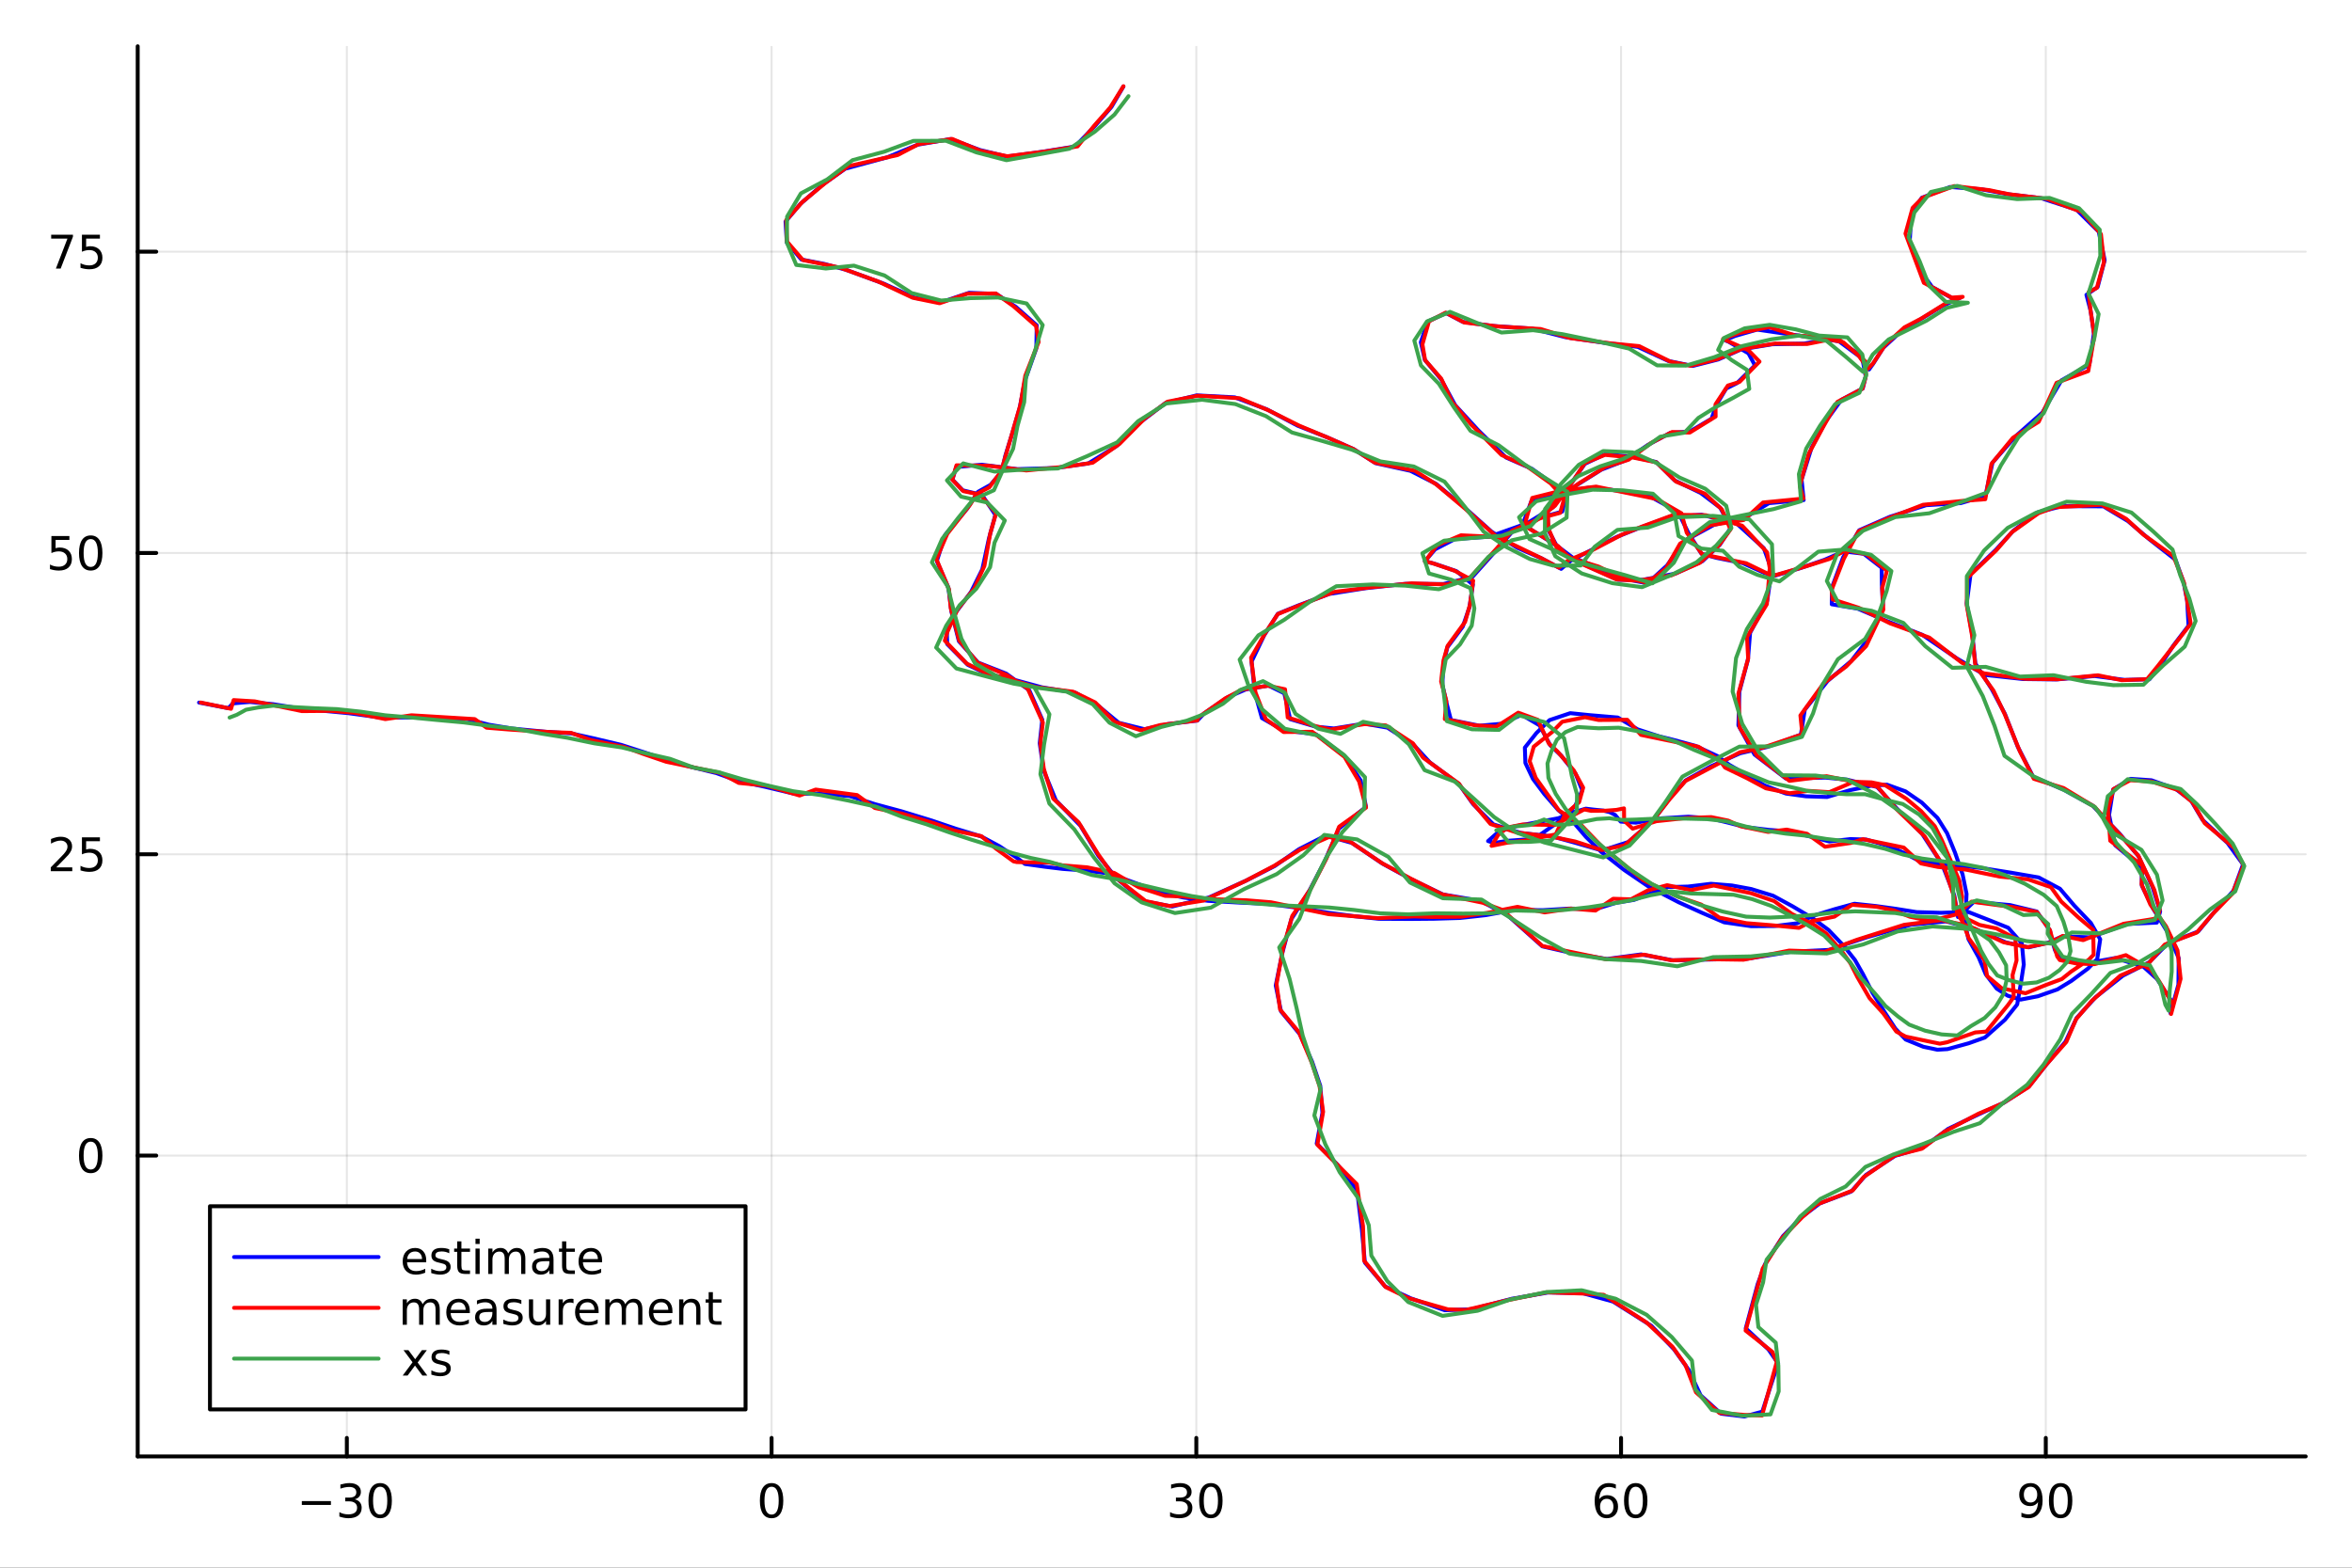 <?xml version="1.0" encoding="utf-8"?>
<svg xmlns="http://www.w3.org/2000/svg" xmlns:xlink="http://www.w3.org/1999/xlink" width="600" height="400" viewBox="0 0 2400 1600">
<rect x="0" y="0" width="2400" height="1600" fill="#333333" stroke="none"/>
<defs>
  <clipPath id="clip720">
    <rect x="0" y="0" width="2400" height="1600"/>
  </clipPath>
</defs>
<path clip-path="url(#clip720)" d="M0 1600 L2400 1600 L2400 0 L0 0  Z" fill="#ffffff" fill-rule="evenodd" fill-opacity="1"/>
<defs>
  <clipPath id="clip721">
    <rect x="480" y="0" width="1681" height="1600"/>
  </clipPath>
</defs>
<path clip-path="url(#clip720)" d="M140.51 1486.45 L2352.76 1486.45 L2352.76 47.244 L140.51 47.244  Z" fill="#ffffff" fill-rule="evenodd" fill-opacity="1"/>
<defs>
  <clipPath id="clip722">
    <rect x="140" y="47" width="2213" height="1440"/>
  </clipPath>
</defs>
<polyline clip-path="url(#clip722)" style="stroke:#000000; stroke-linecap:round; stroke-linejoin:round; stroke-width:2; stroke-opacity:0.1; fill:none" points="353.929,1486.45 353.929,47.244 "/>
<polyline clip-path="url(#clip722)" style="stroke:#000000; stroke-linecap:round; stroke-linejoin:round; stroke-width:2; stroke-opacity:0.1; fill:none" points="787.332,1486.45 787.332,47.244 "/>
<polyline clip-path="url(#clip722)" style="stroke:#000000; stroke-linecap:round; stroke-linejoin:round; stroke-width:2; stroke-opacity:0.1; fill:none" points="1220.73,1486.45 1220.73,47.244 "/>
<polyline clip-path="url(#clip722)" style="stroke:#000000; stroke-linecap:round; stroke-linejoin:round; stroke-width:2; stroke-opacity:0.1; fill:none" points="1654.14,1486.45 1654.14,47.244 "/>
<polyline clip-path="url(#clip722)" style="stroke:#000000; stroke-linecap:round; stroke-linejoin:round; stroke-width:2; stroke-opacity:0.1; fill:none" points="2087.54,1486.45 2087.54,47.244 "/>
<polyline clip-path="url(#clip722)" style="stroke:#000000; stroke-linecap:round; stroke-linejoin:round; stroke-width:2; stroke-opacity:0.1; fill:none" points="140.51,1179.4 2352.76,1179.4 "/>
<polyline clip-path="url(#clip722)" style="stroke:#000000; stroke-linecap:round; stroke-linejoin:round; stroke-width:2; stroke-opacity:0.1; fill:none" points="140.51,871.884 2352.76,871.884 "/>
<polyline clip-path="url(#clip722)" style="stroke:#000000; stroke-linecap:round; stroke-linejoin:round; stroke-width:2; stroke-opacity:0.1; fill:none" points="140.51,564.373 2352.76,564.373 "/>
<polyline clip-path="url(#clip722)" style="stroke:#000000; stroke-linecap:round; stroke-linejoin:round; stroke-width:2; stroke-opacity:0.1; fill:none" points="140.51,256.862 2352.76,256.862 "/>
<polyline clip-path="url(#clip720)" style="stroke:#000000; stroke-linecap:round; stroke-linejoin:round; stroke-width:4; stroke-opacity:1; fill:none" points="140.51,1486.45 2352.76,1486.45 "/>
<polyline clip-path="url(#clip720)" style="stroke:#000000; stroke-linecap:round; stroke-linejoin:round; stroke-width:4; stroke-opacity:1; fill:none" points="353.929,1486.45 353.929,1467.55 "/>
<polyline clip-path="url(#clip720)" style="stroke:#000000; stroke-linecap:round; stroke-linejoin:round; stroke-width:4; stroke-opacity:1; fill:none" points="787.332,1486.45 787.332,1467.55 "/>
<polyline clip-path="url(#clip720)" style="stroke:#000000; stroke-linecap:round; stroke-linejoin:round; stroke-width:4; stroke-opacity:1; fill:none" points="1220.73,1486.45 1220.73,1467.55 "/>
<polyline clip-path="url(#clip720)" style="stroke:#000000; stroke-linecap:round; stroke-linejoin:round; stroke-width:4; stroke-opacity:1; fill:none" points="1654.14,1486.45 1654.14,1467.55 "/>
<polyline clip-path="url(#clip720)" style="stroke:#000000; stroke-linecap:round; stroke-linejoin:round; stroke-width:4; stroke-opacity:1; fill:none" points="2087.54,1486.45 2087.54,1467.55 "/>
<path clip-path="url(#clip720)" d="M307.992 1532.02 L337.668 1532.02 L337.668 1535.95 L307.992 1535.95 L307.992 1532.02 Z" fill="#000000" fill-rule="nonzero" fill-opacity="1" /><path clip-path="url(#clip720)" d="M361.927 1530.21 Q365.283 1530.93 367.158 1533.2 Q369.056 1535.47 369.056 1538.8 Q369.056 1543.92 365.538 1546.72 Q362.019 1549.52 355.538 1549.52 Q353.362 1549.52 351.047 1549.08 Q348.755 1548.66 346.302 1547.81 L346.302 1543.29 Q348.246 1544.43 350.561 1545.01 Q352.876 1545.58 355.399 1545.58 Q359.797 1545.58 362.089 1543.85 Q364.404 1542.11 364.404 1538.8 Q364.404 1535.75 362.251 1534.03 Q360.121 1532.3 356.302 1532.3 L352.274 1532.3 L352.274 1528.45 L356.487 1528.45 Q359.936 1528.45 361.765 1527.09 Q363.593 1525.7 363.593 1523.11 Q363.593 1520.45 361.695 1519.03 Q359.82 1517.6 356.302 1517.6 Q354.38 1517.6 352.181 1518.01 Q349.982 1518.43 347.343 1519.31 L347.343 1515.14 Q350.005 1514.4 352.32 1514.03 Q354.658 1513.66 356.718 1513.66 Q362.042 1513.66 365.144 1516.09 Q368.246 1518.5 368.246 1522.62 Q368.246 1525.49 366.603 1527.48 Q364.959 1529.45 361.927 1530.21 Z" fill="#000000" fill-rule="nonzero" fill-opacity="1" /><path clip-path="url(#clip720)" d="M387.922 1517.37 Q384.311 1517.37 382.482 1520.93 Q380.677 1524.47 380.677 1531.6 Q380.677 1538.71 382.482 1542.27 Q384.311 1545.82 387.922 1545.82 Q391.556 1545.82 393.362 1542.27 Q395.19 1538.71 395.19 1531.6 Q395.19 1524.47 393.362 1520.93 Q391.556 1517.37 387.922 1517.37 M387.922 1513.66 Q393.732 1513.66 396.788 1518.27 Q399.866 1522.85 399.866 1531.6 Q399.866 1540.33 396.788 1544.94 Q393.732 1549.52 387.922 1549.52 Q382.112 1549.52 379.033 1544.94 Q375.978 1540.33 375.978 1531.6 Q375.978 1522.85 379.033 1518.27 Q382.112 1513.66 387.922 1513.66 Z" fill="#000000" fill-rule="nonzero" fill-opacity="1" /><path clip-path="url(#clip720)" d="M787.332 1517.37 Q783.721 1517.37 781.892 1520.93 Q780.086 1524.47 780.086 1531.6 Q780.086 1538.71 781.892 1542.27 Q783.721 1545.82 787.332 1545.82 Q790.966 1545.82 792.772 1542.27 Q794.6 1538.71 794.6 1531.6 Q794.6 1524.47 792.772 1520.93 Q790.966 1517.37 787.332 1517.37 M787.332 1513.66 Q793.142 1513.66 796.197 1518.27 Q799.276 1522.85 799.276 1531.6 Q799.276 1540.33 796.197 1544.94 Q793.142 1549.52 787.332 1549.52 Q781.522 1549.52 778.443 1544.94 Q775.387 1540.33 775.387 1531.6 Q775.387 1522.85 778.443 1518.27 Q781.522 1513.66 787.332 1513.66 Z" fill="#000000" fill-rule="nonzero" fill-opacity="1" /><path clip-path="url(#clip720)" d="M1209.58 1530.21 Q1212.93 1530.93 1214.81 1533.2 Q1216.71 1535.47 1216.71 1538.8 Q1216.71 1543.92 1213.19 1546.72 Q1209.67 1549.52 1203.19 1549.52 Q1201.01 1549.52 1198.7 1549.08 Q1196.41 1548.66 1193.95 1547.81 L1193.95 1543.29 Q1195.9 1544.43 1198.21 1545.01 Q1200.53 1545.58 1203.05 1545.58 Q1207.45 1545.58 1209.74 1543.85 Q1212.05 1542.11 1212.05 1538.8 Q1212.05 1535.75 1209.9 1534.03 Q1207.77 1532.3 1203.95 1532.3 L1199.92 1532.3 L1199.92 1528.45 L1204.14 1528.45 Q1207.59 1528.45 1209.42 1527.09 Q1211.24 1525.7 1211.24 1523.11 Q1211.24 1520.45 1209.35 1519.03 Q1207.47 1517.6 1203.95 1517.6 Q1202.03 1517.6 1199.83 1518.01 Q1197.63 1518.43 1194.99 1519.31 L1194.99 1515.14 Q1197.66 1514.4 1199.97 1514.03 Q1202.31 1513.66 1204.37 1513.66 Q1209.69 1513.66 1212.79 1516.09 Q1215.9 1518.5 1215.9 1522.62 Q1215.9 1525.49 1214.25 1527.48 Q1212.61 1529.45 1209.58 1530.21 Z" fill="#000000" fill-rule="nonzero" fill-opacity="1" /><path clip-path="url(#clip720)" d="M1235.57 1517.37 Q1231.96 1517.37 1230.13 1520.93 Q1228.33 1524.47 1228.33 1531.6 Q1228.33 1538.71 1230.13 1542.27 Q1231.96 1545.82 1235.57 1545.82 Q1239.21 1545.82 1241.01 1542.27 Q1242.84 1538.71 1242.84 1531.6 Q1242.84 1524.47 1241.01 1520.93 Q1239.21 1517.37 1235.57 1517.37 M1235.57 1513.66 Q1241.38 1513.66 1244.44 1518.27 Q1247.52 1522.85 1247.52 1531.6 Q1247.52 1540.33 1244.44 1544.94 Q1241.38 1549.52 1235.57 1549.52 Q1229.76 1549.52 1226.68 1544.94 Q1223.63 1540.33 1223.63 1531.6 Q1223.63 1522.85 1226.68 1518.27 Q1229.76 1513.66 1235.57 1513.66 Z" fill="#000000" fill-rule="nonzero" fill-opacity="1" /><path clip-path="url(#clip720)" d="M1639.54 1529.7 Q1636.39 1529.7 1634.54 1531.86 Q1632.71 1534.01 1632.71 1537.76 Q1632.71 1541.49 1634.54 1543.66 Q1636.39 1545.82 1639.54 1545.82 Q1642.69 1545.82 1644.52 1543.66 Q1646.37 1541.49 1646.37 1537.76 Q1646.37 1534.01 1644.52 1531.86 Q1642.69 1529.7 1639.54 1529.7 M1648.82 1515.05 L1648.82 1519.31 Q1647.07 1518.48 1645.26 1518.04 Q1643.48 1517.6 1641.72 1517.6 Q1637.09 1517.6 1634.63 1520.72 Q1632.2 1523.85 1631.86 1530.17 Q1633.22 1528.15 1635.28 1527.09 Q1637.34 1526 1639.82 1526 Q1645.03 1526 1648.04 1529.17 Q1651.07 1532.32 1651.07 1537.76 Q1651.07 1543.08 1647.92 1546.3 Q1644.77 1549.52 1639.54 1549.52 Q1633.55 1549.52 1630.38 1544.94 Q1627.2 1540.33 1627.2 1531.6 Q1627.2 1523.41 1631.09 1518.55 Q1634.98 1513.66 1641.53 1513.66 Q1643.29 1513.66 1645.07 1514.01 Q1646.88 1514.36 1648.82 1515.05 Z" fill="#000000" fill-rule="nonzero" fill-opacity="1" /><path clip-path="url(#clip720)" d="M1669.13 1517.37 Q1665.51 1517.37 1663.69 1520.93 Q1661.88 1524.47 1661.88 1531.6 Q1661.88 1538.71 1663.69 1542.27 Q1665.51 1545.82 1669.13 1545.82 Q1672.76 1545.82 1674.57 1542.27 Q1676.39 1538.71 1676.39 1531.6 Q1676.39 1524.47 1674.57 1520.93 Q1672.76 1517.37 1669.13 1517.37 M1669.13 1513.66 Q1674.94 1513.66 1677.99 1518.27 Q1681.07 1522.85 1681.07 1531.6 Q1681.07 1540.33 1677.99 1544.94 Q1674.94 1549.52 1669.13 1549.52 Q1663.32 1549.52 1660.24 1544.94 Q1657.18 1540.33 1657.18 1531.6 Q1657.18 1522.85 1660.24 1518.27 Q1663.32 1513.66 1669.13 1513.66 Z" fill="#000000" fill-rule="nonzero" fill-opacity="1" /><path clip-path="url(#clip720)" d="M2062.67 1548.13 L2062.67 1543.87 Q2064.43 1544.7 2066.23 1545.14 Q2068.04 1545.58 2069.77 1545.58 Q2074.4 1545.58 2076.83 1542.48 Q2079.29 1539.36 2079.63 1533.01 Q2078.29 1535.01 2076.23 1536.07 Q2074.17 1537.13 2071.67 1537.13 Q2066.49 1537.13 2063.45 1534.01 Q2060.45 1530.86 2060.45 1525.42 Q2060.45 1520.1 2063.59 1516.88 Q2066.74 1513.66 2071.97 1513.66 Q2077.97 1513.66 2081.12 1518.27 Q2084.29 1522.85 2084.29 1531.6 Q2084.29 1539.77 2080.4 1544.66 Q2076.53 1549.52 2069.98 1549.52 Q2068.22 1549.52 2066.42 1549.17 Q2064.61 1548.82 2062.67 1548.13 M2071.97 1533.48 Q2075.12 1533.48 2076.95 1531.32 Q2078.8 1529.17 2078.8 1525.42 Q2078.8 1521.7 2076.95 1519.54 Q2075.12 1517.37 2071.97 1517.37 Q2068.82 1517.37 2066.97 1519.54 Q2065.14 1521.7 2065.14 1525.42 Q2065.14 1529.17 2066.97 1531.32 Q2068.82 1533.48 2071.97 1533.48 Z" fill="#000000" fill-rule="nonzero" fill-opacity="1" /><path clip-path="url(#clip720)" d="M2102.69 1517.37 Q2099.08 1517.37 2097.25 1520.93 Q2095.44 1524.47 2095.44 1531.6 Q2095.44 1538.71 2097.25 1542.27 Q2099.08 1545.82 2102.69 1545.82 Q2106.32 1545.82 2108.13 1542.27 Q2109.96 1538.71 2109.96 1531.6 Q2109.96 1524.47 2108.13 1520.93 Q2106.32 1517.37 2102.69 1517.37 M2102.69 1513.66 Q2108.5 1513.66 2111.56 1518.27 Q2114.63 1522.85 2114.63 1531.6 Q2114.63 1540.33 2111.56 1544.94 Q2108.5 1549.52 2102.69 1549.52 Q2096.88 1549.52 2093.8 1544.94 Q2090.75 1540.33 2090.75 1531.6 Q2090.75 1522.85 2093.8 1518.27 Q2096.88 1513.66 2102.69 1513.66 Z" fill="#000000" fill-rule="nonzero" fill-opacity="1" /><polyline clip-path="url(#clip720)" style="stroke:#000000; stroke-linecap:round; stroke-linejoin:round; stroke-width:4; stroke-opacity:1; fill:none" points="140.51,1486.45 140.51,47.244 "/>
<polyline clip-path="url(#clip720)" style="stroke:#000000; stroke-linecap:round; stroke-linejoin:round; stroke-width:4; stroke-opacity:1; fill:none" points="140.51,1179.4 159.408,1179.4 "/>
<polyline clip-path="url(#clip720)" style="stroke:#000000; stroke-linecap:round; stroke-linejoin:round; stroke-width:4; stroke-opacity:1; fill:none" points="140.51,871.884 159.408,871.884 "/>
<polyline clip-path="url(#clip720)" style="stroke:#000000; stroke-linecap:round; stroke-linejoin:round; stroke-width:4; stroke-opacity:1; fill:none" points="140.51,564.373 159.408,564.373 "/>
<polyline clip-path="url(#clip720)" style="stroke:#000000; stroke-linecap:round; stroke-linejoin:round; stroke-width:4; stroke-opacity:1; fill:none" points="140.51,256.862 159.408,256.862 "/>
<path clip-path="url(#clip720)" d="M92.566 1165.19 Q88.955 1165.19 87.126 1168.76 Q85.321 1172.3 85.321 1179.43 Q85.321 1186.54 87.126 1190.1 Q88.955 1193.64 92.566 1193.64 Q96.2 1193.64 98.006 1190.1 Q99.835 1186.54 99.835 1179.43 Q99.835 1172.3 98.006 1168.76 Q96.2 1165.19 92.566 1165.19 M92.566 1161.49 Q98.376 1161.49 101.432 1166.1 Q104.51 1170.68 104.51 1179.43 Q104.51 1188.16 101.432 1192.76 Q98.376 1197.35 92.566 1197.35 Q86.756 1197.35 83.677 1192.76 Q80.622 1188.16 80.622 1179.43 Q80.622 1170.68 83.677 1166.1 Q86.756 1161.49 92.566 1161.49 Z" fill="#000000" fill-rule="nonzero" fill-opacity="1" /><path clip-path="url(#clip720)" d="M57.427 885.229 L73.747 885.229 L73.747 889.164 L51.802 889.164 L51.802 885.229 Q54.464 882.475 59.048 877.845 Q63.654 873.192 64.835 871.85 Q67.08 869.326 67.96 867.59 Q68.862 865.831 68.862 864.141 Q68.862 861.387 66.918 859.651 Q64.997 857.915 61.895 857.915 Q59.696 857.915 57.242 858.678 Q54.812 859.442 52.034 860.993 L52.034 856.271 Q54.858 855.137 57.312 854.558 Q59.765 853.979 61.802 853.979 Q67.173 853.979 70.367 856.665 Q73.561 859.35 73.561 863.84 Q73.561 865.97 72.751 867.891 Q71.964 869.789 69.858 872.382 Q69.279 873.053 66.177 876.271 Q63.075 879.465 57.427 885.229 Z" fill="#000000" fill-rule="nonzero" fill-opacity="1" /><path clip-path="url(#clip720)" d="M83.608 854.604 L101.964 854.604 L101.964 858.54 L87.89 858.54 L87.89 867.012 Q88.909 866.664 89.927 866.502 Q90.946 866.317 91.964 866.317 Q97.751 866.317 101.131 869.489 Q104.51 872.66 104.51 878.076 Q104.51 883.655 101.038 886.757 Q97.566 889.836 91.246 889.836 Q89.071 889.836 86.802 889.465 Q84.557 889.095 82.149 888.354 L82.149 883.655 Q84.233 884.789 86.455 885.345 Q88.677 885.9 91.154 885.9 Q95.159 885.9 97.496 883.794 Q99.835 881.688 99.835 878.076 Q99.835 874.465 97.496 872.359 Q95.159 870.252 91.154 870.252 Q89.279 870.252 87.404 870.669 Q85.552 871.086 83.608 871.965 L83.608 854.604 Z" fill="#000000" fill-rule="nonzero" fill-opacity="1" /><path clip-path="url(#clip720)" d="M52.45 547.093 L70.807 547.093 L70.807 551.028 L56.733 551.028 L56.733 559.5 Q57.751 559.153 58.77 558.991 Q59.788 558.806 60.807 558.806 Q66.594 558.806 69.974 561.977 Q73.353 565.148 73.353 570.565 Q73.353 576.144 69.881 579.246 Q66.409 582.324 60.089 582.324 Q57.913 582.324 55.645 581.954 Q53.4 581.584 50.992 580.843 L50.992 576.144 Q53.075 577.278 55.298 577.834 Q57.52 578.389 59.997 578.389 Q64.001 578.389 66.339 576.283 Q68.677 574.176 68.677 570.565 Q68.677 566.954 66.339 564.847 Q64.001 562.741 59.997 562.741 Q58.122 562.741 56.247 563.158 Q54.395 563.574 52.45 564.454 L52.45 547.093 Z" fill="#000000" fill-rule="nonzero" fill-opacity="1" /><path clip-path="url(#clip720)" d="M92.566 550.172 Q88.955 550.172 87.126 553.736 Q85.321 557.278 85.321 564.408 Q85.321 571.514 87.126 575.079 Q88.955 578.621 92.566 578.621 Q96.2 578.621 98.006 575.079 Q99.835 571.514 99.835 564.408 Q99.835 557.278 98.006 553.736 Q96.2 550.172 92.566 550.172 M92.566 546.468 Q98.376 546.468 101.432 551.074 Q104.51 555.658 104.51 564.408 Q104.51 573.134 101.432 577.741 Q98.376 582.324 92.566 582.324 Q86.756 582.324 83.677 577.741 Q80.622 573.134 80.622 564.408 Q80.622 555.658 83.677 551.074 Q86.756 546.468 92.566 546.468 Z" fill="#000000" fill-rule="nonzero" fill-opacity="1" /><path clip-path="url(#clip720)" d="M52.219 239.582 L74.441 239.582 L74.441 241.572 L61.895 274.142 L57.011 274.142 L68.816 243.517 L52.219 243.517 L52.219 239.582 Z" fill="#000000" fill-rule="nonzero" fill-opacity="1" /><path clip-path="url(#clip720)" d="M83.608 239.582 L101.964 239.582 L101.964 243.517 L87.89 243.517 L87.89 251.989 Q88.909 251.642 89.927 251.48 Q90.946 251.294 91.964 251.294 Q97.751 251.294 101.131 254.466 Q104.51 257.637 104.51 263.054 Q104.51 268.632 101.038 271.734 Q97.566 274.813 91.246 274.813 Q89.071 274.813 86.802 274.442 Q84.557 274.072 82.149 273.331 L82.149 268.632 Q84.233 269.767 86.455 270.322 Q88.677 270.878 91.154 270.878 Q95.159 270.878 97.496 268.771 Q99.835 266.665 99.835 263.054 Q99.835 259.443 97.496 257.336 Q95.159 255.23 91.154 255.23 Q89.279 255.23 87.404 255.646 Q85.552 256.063 83.608 256.943 L83.608 239.582 Z" fill="#000000" fill-rule="nonzero" fill-opacity="1" /><polyline clip-path="url(#clip722)" style="stroke:#0000ff; stroke-linecap:round; stroke-linejoin:round; stroke-width:4; stroke-opacity:1; fill:none" points="203.121,717.034 233.023,722.8 237.622,717.908 248.66,716.89 255.137,716.414 278.705,718.698 302.144,722.452 328.705,725.329 355.517,727.851 387.213,732.163 415.789,732.311 441.08,732.638 476.905,733.894 498.888,739.667 522.795,743.602 557.403,746.893 583.164,748.544 605.331,753.465 633.76,760.193 657.428,767.829 680.518,775.68 703.864,782.43 730.88,788.992 754.19,797.405 779.969,802.855 810.683,810.139 833.458,809.972 866.96,812.427 893.174,820.824 919.952,828.027 950.649,837.428 975.565,845.854 1000.99,853.551 1019.7,863.586 1037.92,875.671 1045.88,881.77 1066.69,884.68 1084.37,886.822 1106.19,888.366 1131.54,891.44 1157.83,900.975 1185.02,910.959 1207.22,915.964 1232.79,919.407 1265.06,921.21 1294.06,922.532 1326.45,926.757 1354.99,931.508 1381.6,935.044 1407.1,937.741 1438.72,937.908 1463.14,937.692 1489.78,936.892 1516.04,934.011 1545.42,928.686 1574.16,928.927 1601.68,927.28 1628.02,927.907 1648.88,921.436 1667.42,918.42 1684.49,911.75 1702.1,905.372 1722.67,904.809 1745.84,902.017 1767.29,903.724 1786.98,907.345 1809.27,914.183 1829.24,925.024 1849.98,937.378 1865.91,949.157 1881.74,965.729 1892.87,979.867 1900.96,994.14 1910.71,1013.25 1921.94,1031.19 1933.98,1049.73 1944.55,1060.96 1962.58,1068.33 1977,1071.37 1987.3,1070.73 2008.85,1064.78 2025.45,1058.88 2045.93,1040.71 2058.37,1025.13 2062.11,1003.64 2065.07,984.422 2063.13,962.686 2049.21,946.872 2031.42,939.755 2008.3,930.673 1980.55,931.623 1955.66,930.902 1934.16,927.476 1914.51,924.761 1892.31,922.369 1872.43,927.817 1850.63,934.535 1833.89,942.295 1811.07,945.102 1786.93,945.284 1759.36,941.346 1736.37,931.455 1712.89,920.842 1682.58,905.104 1657.27,887.853 1634.03,869.554 1618.33,854.156 1606.37,840.186 1590.01,826.722 1575.89,810.492 1564.21,794.914 1556.52,778.699 1555.98,763.031 1567.79,748.141 1581.19,734.934 1602.3,727.857 1621.76,729.846 1650.82,732.307 1671.15,744.42 1692.86,751.464 1707.25,755.036 1730.03,761.222 1752.56,771.69 1764.62,780.602 1782.42,790.878 1800.76,801.693 1822.35,809.892 1842.77,812.726 1864.4,813.417 1887.87,806.438 1908.78,802.038 1925.47,800.844 1944.38,807.662 1961.02,819.105 1976.99,834.739 1986.82,850.38 1995.01,870.458 2002.65,892.46 2006.69,912.31 2005.78,933.573 2005.55,944.752 2008.65,958.487 2019.05,977.121 2026.33,994.485 2037.43,1008.97 2048.61,1016.2 2061.77,1020.22 2079.44,1016.81 2099.39,1009.83 2113.74,1001.05 2130.69,988.434 2140.01,978.86 2143.07,958.658 2133.49,941.957 2116.63,924.253 2102.03,907.074 2080.28,895.53 2051.35,890.55 2022.65,886 2004.58,883.996 1980.79,881.916 1960.27,879.608 1941.83,869.983 1926.45,863.234 1904.38,856.874 1888.21,856.357 1866.73,858.806 1846.43,853.595 1825.22,848.462 1805.17,846.987 1780.99,844.11 1762.84,839.483 1744.94,835.183 1722.81,833.522 1695.51,835.152 1669.29,839.607 1653.77,838.545 1648.01,831.692 1642.44,828.826 1635.99,827.277 1626.12,826.29 1618.2,825.326 1604.71,829.274 1590.26,835.084 1564.36,839.943 1542.72,843.995 1528.31,849.671 1518.45,858.404 1524.77,860.319 1538.53,858.113 1565.6,856.134 1589.75,839.129 1607.32,822.559 1614.5,806.592 1607.79,789.797 1593.07,771.202 1581.89,760.615 1571.02,740.36 1552.76,729.557 1531.72,738.728 1509.57,740.667 1480.55,734.823 1476.12,717.79 1471.78,698.65 1472.87,677.661 1476.91,660.618 1492.62,639.558 1499.49,619.61 1502.93,596.594 1486.22,582.987 1463.87,575.371 1454.03,572.748 1464.4,560.63 1484.51,550.211 1519.8,547.724 1558.31,534.057 1584.65,517.71 1602.86,493.981 1617.14,473.405 1638.02,463.48 1665.11,466.14 1690.09,471.558 1708.78,490.284 1735.32,503.052 1755.38,518.252 1766.16,538.514 1754.99,555.906 1737.09,572.801 1709.35,585.465 1676.19,591.778 1650.89,591.719 1616.9,576.391 1590.8,561.442 1579.52,540.351 1579.36,518.45 1596.69,503.072 1611.51,493.481 1633.97,479.373 1658.54,469.884 1681.42,454.159 1704.47,441.759 1724.17,440.473 1746.51,427.335 1751.13,413.726 1761.39,396.55 1772.64,390.88 1790.74,372.951 1784.14,360.627 1764,348.82 1760.26,347.274 1770.28,342.919 1793,336.381 1821.82,340.589 1847.86,344.14 1876.44,348.288 1900.33,365.94 1903.78,384.055 1900.78,396.474 1878.91,408.094 1863.14,429.803 1848.61,456.709 1838.37,489.541 1840.48,510.397 1805.07,513.538 1780.64,528.384 1749.03,535.594 1718.74,552.153 1701.03,577.171 1680.99,595.424 1654.13,590.03 1632.5,579.905 1604.66,568.992 1588.8,557.075 1562.07,540.405 1554.28,533.825 1562.4,512.108 1586.94,503.364 1620.85,497.774 1649.56,500.464 1684.62,507.159 1712.28,522.398 1722.88,543.99 1736.18,565.166 1751.48,569.322 1778.23,574.711 1801.11,585.053 1811.78,587.332 1837.03,579.877 1861.64,571.357 1881.4,562.787 1901.7,565.149 1920.03,579.379 1920.27,596.351 1921.32,617.615 1908.75,648.945 1889.11,674.557 1864.81,695.09 1841.62,724.377 1837.62,749.832 1803.39,762.33 1775.63,768.816 1745.86,782.078 1720.15,796.415 1703.37,815.107 1687.47,836.774 1661.57,859.347 1634.68,868.051 1607.05,860.074 1583.73,853.615 1552.25,850.197 1523.83,841.311 1503.2,820.734 1488.85,800.358 1459.07,778.103 1441.78,759.449 1415.76,742.639 1391.98,738.541 1361.2,743.486 1342.73,741.678 1316.47,733.94 1310.54,707.641 1294.34,699.672 1271.35,703.638 1252.85,711.514 1228.78,728.048 1221.82,735.411 1191.71,739.012 1167.9,744.249 1141.59,737.696 1121.1,720.695 1097.46,707.057 1063.11,701.47 1030.59,692.633 1007.79,688.192 987.632,678.584 966.546,657.374 966.14,644.097 975.61,624.643 990.848,604.139 1002.35,581.029 1009.02,549.981 1015.67,525.447 1002.05,505.151 982.34,500.408 971.852,489.454 975.713,476.691 1001.89,474.293 1037.97,478.808 1077.42,477.607 1110.44,473.027 1139.36,455.239 1164.06,430.625 1189.4,411.303 1221.04,403.527 1260,405.563 1292.67,417.781 1323.78,434.301 1354.08,446.298 1381.39,458.443 1403.68,472.723 1439.15,480.516 1465.2,493.734 1492.02,515.77 1522.05,542.681 1548.03,558.996 1572.88,569.785 1593,580.591 1602.68,572.392 1622.6,561.998 1649.65,548.037 1673.29,538.594 1703.21,527.708 1736.19,525.346 1772.35,534.497 1799.8,559.446 1807.84,581.897 1803.25,613.208 1785.81,645.863 1783.59,673.271 1774.85,706.149 1773.89,740.294 1790.34,770.099 1822.36,794.586 1862.55,793.604 1884.68,795.698 1915.45,803.223 1935.91,825.535 1961.26,850.916 1981.84,882.29 1994.09,913.674 1997.98,935.994 2014.15,920.361 2051.02,923.707 2078.36,930.303 2089.3,946.045 2091.84,949.591 2092.53,954.282 2096.93,969.793 2100.9,976.82 2112.99,981.076 2129.5,983 2158.44,977.778 2187.17,986.639 2200.98,999.067 2215.1,1020.5 2214.78,1034.11 2218.19,1021.85 2222.87,1004.89 2223.19,978.022 2211.7,951.244 2196.78,926.86 2185.6,904.031 2185.29,884.89 2158.42,862.721 2152.12,831.67 2156.26,805.76 2174,794.876 2195.4,796.338 2219.7,804.907 2235.76,817.061 2247.59,836.878 2272.95,860.301 2288.82,882.19 2279.05,909.095 2259.99,930.216 2243,950.738 2212.2,962.748 2193.07,982.11 2166.3,995.731 2138.31,1017.83 2118.99,1038.96 2107.75,1062.99 2088.67,1085.78 2070.33,1108.78 2044.91,1125.39 2019.3,1137.13 1987.91,1152.11 1962.43,1171.12 1933.65,1179.71 1904.13,1199.08 1889.05,1216.04 1856.92,1228.18 1837.99,1242.5 1819.47,1261.52 1801.22,1289.91 1793.56,1310.59 1788.11,1330.76 1781.39,1355.73 1804.46,1377.17 1814.42,1391.51 1806.66,1414.84 1798.29,1440.72 1779.79,1445.72 1756.07,1442.8 1735.33,1424.07 1723.17,1398.14 1708.23,1377.2 1685.13,1353.17 1646.01,1328.42 1614.44,1319.68 1579.85,1319.12 1542.57,1325.55 1501.85,1336.24 1474.26,1337.25 1439.56,1325.1 1413.39,1312.93 1392.75,1288.61 1389.65,1254.77 1384.71,1214.72 1364.79,1188.68 1343.6,1167.1 1349.42,1135.7 1347.2,1108.11 1338.85,1083.46 1326.37,1055.55 1307.15,1032.2 1301.76,1005.78 1308.61,972.189 1317.74,938.046 1335.9,909.389 1352.06,878.364 1366.15,845.774 1393.87,823.474 1388.46,796.527 1372.24,771.859 1342.74,749.381 1309.42,745.333 1287.68,732.875 1280.42,706.765 1277.11,675.313 1289.96,648.404 1303.95,626.453 1324.69,617.952 1356.32,606.19 1393.28,600.35 1433.5,595.932 1472.86,596.066 1502.47,588.807 1525.58,563.011 1544.01,541.664 1571.61,528.414 1594.08,522.13 1597.7,507.676 1584.28,493.635 1563.13,478.428 1536.72,466.917 1508.29,439.038 1484.85,413.5 1470.68,387.391 1453.88,367.275 1449.83,349.284 1456.84,328.217 1475.55,319.505 1492.75,328.513 1523.61,332.712 1563.35,335.393 1597.35,344.11 1637.18,349.905 1671.13,353.988 1702.36,368.399 1727.28,373.486 1753.34,366.869 1776.68,356.58 1808.5,351.362 1840.71,350.657 1872.21,345.049 1895.29,360.567 1907.17,377.151 1911.41,371.234 1921.59,355.077 1940.04,338.003 1958.07,326.898 1981.65,312.486 2000.18,303.934 1992.09,304.336 1971.52,292.872 1959.8,276.59 1948.61,247.672 1950.36,218.6 1961,201.848 1989.93,190.833 2022.48,193.288 2048.43,198.168 2082.66,202.237 2118.94,214.047 2141.56,236.469 2147.62,265.491 2140.43,292.954 2129.01,300.927 2133.31,317.374 2136.63,340.282 2132,372.047 2103.54,388.228 2084.1,421.039 2056.77,445.223 2033.15,472.195 2025.95,506.067 2000.77,513.511 1965.53,515.604 1928.61,527.397 1897.14,541.187 1880.81,568.729 1869.27,599.699 1869.16,616.74 1895.69,621.229 1925.3,633.827 1961.51,647.886 1996.83,672.024 2025.28,688.82 2064.14,693.02 2098.54,693.452 2137.34,689.967 2167.96,693.915 2193.31,693.305 2204.62,678.766 2217.85,658.738 2233.2,638.622 2231.82,613.117 2228.21,594.518 2219.97,571.377 2192.73,550.002 2171.4,531.855 2146.33,516.78 2104.2,516.607 2078.88,523.028 2054.47,541.678 2036.54,561.208 2010.78,585.968 2006.86,615.776 2012.47,647.445 2015.68,677.122 2032.44,703.413 2045.72,728.381 2058.91,762.035 2074.62,792.791 2105.53,805.808 2135.46,822.32 2162.43,850.42 2182.08,873.787 2196.45,905.327 2204.27,930.255 2200.88,941.604 2170.52,943.07 2132.76,956.667 2104.66,955.606 2089.25,962.316 2070,966.88 2046.95,961.884 2015.35,948.066 1985.61,940.359 1949.78,943.853 1905.5,956.428 1866.02,969.503 1827.85,971.333 1783.32,978.415 1745.39,979.281 1707,980.126 1674.6,974.078 1639.76,978.756 1606.77,973.363 1573.74,965.832 1538.72,934.472 1510.71,919.402 1472.51,912.94 1439.99,897.35 1410.67,881.408 1379.42,860.249 1352.65,852.768 1325.54,866.688 1300.83,883.825 1271.72,898.699 1233.68,915.958 1196.15,925.174 1167,919.718 1139.29,896.376 1120.71,873.345 1102.55,842.827 1077.51,816.946 1064.94,786.321 1060.94,758.597 1063.57,734.516 1050.25,704.436 1026.72,687.504 997.987,676.211 978.432,654.409 970.858,624.188 967.784,599.982 955.95,572.599 964.4,546.005 987.067,518.906 997.944,502.001 1010.7,494.87 1022.06,481.579 1025.88,464.962 1033.25,441.252 1040.45,416.535 1045.95,388.04 1057.46,355.523 1057.9,332.015 1036.47,313.101 1016.51,299.935 988.881,298.841 962.012,307.942 934.233,304.155 901.478,289.394 863.047,275.264 840.829,269.305 817.762,264.878 802.87,247.566 801.565,226.166 816.531,208.281 838.712,188.976 862.488,172.198 905.596,160.472 936.237,147.702 970.048,141.868 1000.05,153.132 1027.56,159.803 1062.67,155.034 1096.97,149.516 1117.3,128.548 1134.13,109.16 1146.34,88.296 "/>
<polyline clip-path="url(#clip722)" style="stroke:#ff0000; stroke-linecap:round; stroke-linejoin:round; stroke-width:4; stroke-opacity:1; fill:none" points="204.824,717.009 235.755,723.406 238.413,714.512 259.924,715.816 263.362,716.517 290.854,722.212 308.032,725.767 337.301,725.521 362.25,727.538 393.195,733.935 419.922,730.023 441.433,731.315 484.47,733.922 496.461,742.705 521.425,744.71 564.476,747.318 582.563,747.908 602.341,755.153 636.768,762.263 656.56,769.508 679.805,777.466 703.916,782.448 734.919,788.856 753.859,799.078 782.304,801.809 815.922,811.92 832.305,805.843 874.561,811.428 892.663,824.638 920.256,830.346 953.917,840.457 973.767,847.714 1001.39,853.421 1016.07,865.931 1034.23,879.154 1037.68,879.867 1070.49,880.335 1084.3,883.201 1109.35,885.218 1137,890.938 1162.1,905.612 1188.91,914.309 1207.05,914.911 1235.57,917.654 1271.88,918.835 1296.94,920.865 1331.54,928.024 1355.78,933.042 1380.85,935.059 1405.93,937.089 1443.08,935.306 1461.24,935.896 1490.63,935.662 1517.4,931.714 1548.46,925.514 1576.17,931.234 1602.92,927.298 1628.02,929.327 1646.05,917.273 1664.21,917.863 1681.38,908.798 1701.2,903.423 1725.46,908.441 1748.73,903.779 1769.54,908.072 1786.86,911.652 1810.31,919.647 1828.64,932.895 1851.26,943.879 1863.5,952.723 1880.2,971.961 1888.15,983.08 1895.27,997.189 1907.69,1018.73 1921.78,1034.29 1935.04,1052.85 1944.65,1058 1968.98,1063.05 1979.41,1065.2 1987.19,1063.64 2015.62,1053.7 2026.86,1052.85 2048.94,1025.79 2054.88,1017.52 2053.63,995.147 2057.71,980.202 2056.48,957.852 2037.28,947.581 2019.91,943.99 1997.26,933.005 1969.68,939.93 1948.87,935.638 1932.34,929.069 1915,925.49 1889.89,923.46 1871.91,935.527 1848.62,940.176 1835.75,946.991 1807.17,944.236 1782.06,942.218 1754.33,936.486 1736.01,923.239 1712.57,915.243 1676.95,898.416 1656.03,881.491 1635.13,864.566 1623.77,852.782 1612.43,840.986 1590.7,827.061 1577.58,808.623 1567.08,793.887 1560.88,776.888 1565.06,762.041 1583.88,747.072 1594.13,736.616 1617.36,731.991 1631.17,734.833 1660.48,734.599 1674.43,750.024 1695.18,754.304 1705.55,756.432 1733.22,762.14 1754.95,776.027 1760.22,783.395 1782.79,794.33 1801.9,804.564 1826.13,809.558 1845.08,807.172 1866.68,808.475 1891.56,797.885 1909.69,798.488 1923.54,801.341 1945.33,815.253 1960.19,827.75 1974.25,843.224 1981.37,857.271 1990.34,878.01 1999.31,898.761 2002.16,915.108 1999.91,936.708 2002.56,940.41 2008.89,957.496 2024.83,979.722 2027.69,996.107 2042.6,1008.67 2053.03,1010.83 2066.92,1013.7 2087.57,1005.32 2103.91,999.219 2113.3,991.678 2131.27,979.599 2136.37,974.347 2135.91,949.008 2120.98,936.462 2103.4,920.225 2092.78,905.44 2069.31,897.445 2040.73,894.702 2016.45,889.695 2006.05,887.543 1977.48,884.812 1960.15,881.233 1942.62,865.021 1928.76,862.167 1901.03,856.447 1889,860.26 1862.27,864.197 1843.95,850.974 1823.16,846.693 1804.2,849.067 1776.5,843.36 1763.47,837.529 1746.16,833.95 1720.27,834.909 1690.1,838.132 1666,845.746 1657.29,837.652 1657.14,825.032 1649.4,826.582 1638.19,827.418 1623.51,827.541 1616.59,826.114 1599.41,835.155 1586.54,841.945 1553.73,841.478 1538.22,844.565 1528.78,852.068 1521.98,863.274 1537.49,860.174 1556.46,857.788 1587.49,851.589 1596.78,831.465 1611.33,818.734 1615.49,803.863 1605.83,786.15 1589.26,767.023 1580.55,758.942 1569.1,734.611 1549.21,727.366 1526.93,741.623 1505.38,740.319 1474.29,733.91 1475.86,715.398 1470.53,695.484 1472.95,674.032 1477.12,659.222 1494.99,634.719 1500,616.97 1503.24,592.615 1484.24,582.455 1460.96,574.545 1454.06,573.131 1465.97,556.833 1490.82,546.316 1530.37,548.198 1568.02,530.965 1586.79,516.094 1604.58,491.69 1617.27,472.489 1637.78,464.235 1666.16,466.941 1690.25,471.874 1710.23,491.542 1739.58,503.793 1756.97,519.833 1765.81,540.362 1753.98,556.648 1734.42,574.484 1705.32,587.252 1670.98,592.701 1649.46,591.409 1610.57,574.041 1588.94,560.228 1580.14,539.686 1579.07,517.631 1597.82,502.772 1611.46,493.104 1637.91,476.72 1661.88,469.18 1684.88,452.094 1706.2,440.913 1724.23,441.491 1750.64,425.132 1750.5,412.671 1763.12,393.507 1775.09,389.743 1795.41,369.066 1784.11,357.442 1758.24,345.941 1774.46,339.963 1805.24,333.85 1831.92,342.399 1853.37,343.69 1880.88,349.312 1904.33,369.62 1903.69,385.008 1900.43,396.755 1874.88,410.162 1860.64,435.218 1845.57,463.239 1836.56,495.638 1840.18,508.849 1798.98,512.859 1779.45,530.682 1745.14,536.119 1714.41,554.766 1700.08,579.933 1681.33,594.829 1653.73,589.158 1631.25,578.297 1601.06,568.961 1589.76,557.276 1558.64,538.394 1556.03,534.741 1563.51,508.197 1590.93,501.358 1628.68,496.634 1652.78,501.579 1690.67,509.353 1715.77,523.855 1721.16,543.671 1736.89,565.628 1750.68,568.457 1781.73,574.828 1804.22,585.702 1811.13,587.116 1842.84,578.014 1866.82,570.449 1883.88,561.47 1904.59,565.714 1925.48,582.479 1920.58,600.216 1921.76,622.333 1904.23,659.394 1883.86,680.243 1860.83,697.439 1837.15,730.183 1839.13,749.409 1798.78,763.075 1775.55,767.712 1745.56,783.518 1719.83,797.073 1703.65,815.757 1686.63,837.418 1657.56,862.905 1634.29,867.555 1607.43,858.858 1583.2,853.852 1547.75,849.694 1520.92,840.998 1501.72,818.156 1488.64,799.718 1452.19,773.333 1441.73,758.609 1414.02,740.331 1392.45,739.027 1358.02,744.489 1344.21,741.635 1313.99,732.274 1311.24,703.442 1293.99,699.887 1267.31,703.811 1250.13,712.827 1222.66,732.286 1221.8,735.251 1183.91,739.999 1164.1,745.35 1137.36,736.678 1117.5,716.874 1095.06,705.963 1056.3,701.117 1026.15,691.756 1008.93,688.202 986.538,677.303 964.131,653.871 966.717,644.99 977.018,622.037 994.195,600.512 1004.48,577.596 1010.45,544.422 1016.43,523.781 1000.09,504.802 982.912,501.272 971.745,489.611 976.021,474.887 1008.64,475.342 1047.27,480.164 1088.46,476.154 1115.06,472.255 1142.46,452.943 1168.1,427.063 1191.19,410.002 1222.03,403.889 1264.93,406.46 1294.15,418.674 1325.98,434.542 1355.23,446.768 1381.06,458.294 1402.62,472.07 1443.89,480.533 1465.46,494.322 1494.88,519.07 1526.92,547.497 1549.37,558.346 1571.83,569.207 1590.85,579.367 1600.24,571.913 1625.06,561.396 1654.99,545.689 1675.52,537.423 1708.04,525.38 1740.7,525.848 1777.8,536.574 1803.08,563.61 1805.87,579.785 1802.91,616.674 1782.68,650.058 1783.83,672.199 1773.93,707.772 1775.23,742.533 1792.84,771.279 1825.97,796.95 1863.86,792.19 1877.72,795.043 1915.8,802.879 1935.13,825.721 1964.05,853.704 1984.42,886.239 1994.4,916.658 1997.26,933.005 2011.75,920.237 2054.21,925.846 2078.51,930.853 2089.14,945.662 2091.8,949.365 2093.65,956.056 2099.18,976.131 2101.84,979.845 2119.22,983.425 2137.4,984.028 2169.27,974.815 2194.63,989.526 2202.64,1000.66 2217.84,1025.91 2215.39,1034.89 2219.45,1019.92 2225.12,998.973 2221.95,969.919 2210.25,945.416 2194.26,923.214 2185.23,902.451 2186.62,883.84 2153.3,858.096 2151,826.176 2156.67,805.351 2173.77,796.31 2195.37,797.626 2222.3,806.298 2237.22,818.796 2249.72,840.223 2279.6,865.242 2289.45,883.004 2277.93,912.107 2257.59,933.116 2241.51,951.874 2208.86,964.064 2192.77,982.834 2163.59,995.75 2134.61,1021.36 2118.48,1040.15 2108.49,1063.4 2087.24,1087.5 2070.26,1109.33 2043.67,1126.02 2018.69,1136.71 1984.27,1154.97 1961.12,1172.4 1933.45,1179.37 1901.65,1201.38 1890.56,1214.98 1853.43,1229.54 1838.84,1242.44 1818.27,1263.64 1798.68,1294.63 1794.53,1309.71 1788.71,1330.84 1781.23,1358.02 1808.47,1379.67 1812.96,1390.2 1805.48,1417.42 1797.98,1444.68 1779.69,1444.06 1754.4,1442.01 1730.63,1421.05 1719.87,1393.2 1706.59,1374.46 1680.21,1349.79 1636.44,1321.52 1614.68,1320.19 1578.16,1318.98 1539.11,1326.82 1495.73,1336.96 1477.47,1336.35 1436.51,1324.64 1413.83,1313.52 1391.93,1286.62 1390.82,1251.3 1384.45,1208.56 1364.35,1188.47 1344.27,1168.39 1350.13,1134.63 1346.51,1108.47 1338.56,1084.61 1325.37,1053.33 1306.2,1030.34 1302.59,1004.25 1309.31,967.668 1318.63,934.826 1337.46,907.15 1353.69,875.796 1366.43,843.753 1393.91,824.232 1386.83,797.59 1371.99,772.509 1339.07,746.863 1309.77,747.109 1291.6,733.935 1281.11,706.652 1276.61,671.215 1291.12,645.999 1303.9,626.712 1324.51,618.421 1361.42,604.103 1399.22,599.368 1440.48,595.345 1476.62,596.526 1500.63,588.949 1527.03,560.006 1543.2,541.469 1572.3,528.726 1592.02,523.412 1596.16,508.664 1582.26,493.35 1558.05,475.92 1532.19,464.383 1501.02,433.078 1481.95,410.507 1470.61,386.422 1454.17,367.516 1451.46,351.44 1458.12,327.97 1475.19,319.065 1494.12,329.139 1529.29,333.235 1572.15,335.794 1602.24,345.056 1644.3,350.554 1672.61,353.248 1704.51,369.091 1725.14,373.31 1752.51,366.496 1777.24,356.04 1811.46,350.628 1844.04,351.083 1874.81,344.97 1895.63,361.637 1906.13,376.188 1911.2,371.022 1923.79,351.883 1943.23,334.158 1960.25,325.24 1986.56,308.929 2002.74,302.939 1991.61,303.763 1963.11,288.658 1956.85,271.917 1944.36,238.448 1951.67,212.125 1961.77,201.842 1994.1,189.91 2029.23,193.982 2049.83,198.188 2088.42,202.961 2124.6,216.504 2143.82,238.952 2146.92,267.403 2139.68,293.751 2131.2,298.216 2133.25,317.208 2137.14,342.78 2130.91,378.71 2098.52,390.703 2080.33,430.458 2053.99,446.817 2032.09,473.436 2025.81,509.513 2003.49,511.161 1962.3,515.183 1925.56,529.464 1896.51,542.22 1881.44,570.326 1868.97,602.123 1869.97,611.693 1896.77,620.328 1928.86,636.294 1968.69,650.734 2001.83,676.319 2024.41,687.218 2066.72,692.777 2099.47,693.245 2140.78,689.21 2164.99,694.192 2190.83,693.233 2201.78,679.837 2218.62,658.275 2235.42,636.712 2231.49,610.918 2228.58,594.718 2217.73,567.534 2187.22,545.689 2169.73,529.649 2144.53,515.134 2096.44,517.742 2080.2,523.769 2053.01,543.13 2036.99,561.667 2007.33,589.909 2006.93,617.941 2012.6,650.365 2015.65,679.161 2034.17,704.881 2045.77,729.199 2061.06,766.851 2075.35,794.896 2105.71,804.293 2137.14,823.322 2165.34,854.282 2182.09,873.471 2198.3,908.294 2203.87,928.343 2201.44,937.298 2166.94,942.796 2125.72,959.525 2104.88,955.22 2092.02,962.034 2068.73,966.696 2044.43,961.678 2008.69,944.826 1980.92,939.094 1942.94,943.879 1894.72,959.168 1862.03,971.358 1825.66,970.165 1779.07,979.489 1746.19,979.009 1705.54,980.091 1677.79,974.359 1639.78,979.132 1608.57,972.687 1573.9,965.515 1532.93,928.614 1512.98,921.332 1471.43,912.746 1439.34,896.645 1410.72,881.27 1376.89,858.514 1356.13,854.233 1326.86,867.099 1300.19,883.656 1270.04,899.523 1227.81,919.204 1193.27,924.69 1169.06,919.684 1136.15,893.927 1120.53,871.761 1100.6,839.251 1074.65,814.982 1065.1,784.662 1061.59,758.769 1064.13,737.28 1048.56,702.655 1027,688.792 997.72,676.479 978.766,653.748 970.141,620.623 968.393,601.471 955.492,570.634 966.645,544.778 989.803,515.171 996.665,504.088 1009.52,497.372 1021.53,481.111 1026.64,463.448 1034.33,436.977 1041.15,413.459 1046.23,383.372 1059.87,348.869 1057.27,332.792 1034.11,312.521 1016.11,299.52 987,299.766 958.757,309.495 931.366,303.886 896.275,287.379 856.922,273.11 843.241,270.306 819.288,265.398 803.064,246.566 802.255,224.708 818.522,206.356 842.475,186.491 865.561,169.565 915.966,158.224 937.318,147.141 971.47,141.754 1000.52,153.882 1027.87,159.467 1065.45,154.78 1099.6,149.405 1116.62,128.174 1132.78,109.871 1146.36,87.976 "/>
<polyline clip-path="url(#clip722)" style="stroke:#3da44d; stroke-linecap:round; stroke-linejoin:round; stroke-width:4; stroke-opacity:1; fill:none" points="234.282,732.357 241.704,729.489 250.995,724.364 263.516,722.036 279.017,720.198 298.715,721.626 319.948,722.774 343.808,723.731 368.192,726.35 393.078,730.038 420.339,732.353 445.843,734.83 473.241,737.333 500.57,740.947 526.166,743.839 552.785,748.773 578.865,752.966 606.493,758.662 634.575,762.859 658.37,768.675 683.851,774.494 708.186,783.461 733.238,788.095 757.81,795.379 784.136,801.886 809.478,807.562 837.41,811.477 865.596,817.078 893.983,823.312 919.865,833.38 945.265,841.22 968.338,849.408 991.049,856.9 1013.29,863.751 1033.1,870.658 1052.08,875.7 1070.97,879.553 1090.95,885.446 1114.07,893.019 1138.78,897.258 1164.23,903.081 1189.63,909.066 1216.35,914.624 1243.83,918.912 1272.99,921.314 1301.42,923.746 1328.88,924.935 1356.29,926.205 1381.91,928.748 1408.49,932.132 1436.79,933.186 1465.14,932.096 1493.07,932.41 1521.31,932.118 1546.05,929.26 1571.01,929.85 1597.07,928.632 1621.27,925.913 1644.76,922.326 1665.23,918.578 1684.02,913.733 1705.2,909.859 1726.2,911.953 1747.82,912.531 1768.99,913.179 1787.94,917.646 1807.48,924.602 1826.3,934.044 1844.38,944.216 1861.31,954.806 1874.32,967.981 1887.51,981.507 1899.33,998.513 1912.93,1013.61 1923.93,1026.72 1936.79,1037.45 1948.1,1045.73 1964.48,1051.97 1981.16,1055.71 1997.27,1056.83 2010.98,1047.36 2025.11,1038.99 2036.03,1028.15 2044.08,1015.03 2047.62,1000.06 2047.07,985.246 2039.83,972.085 2030.43,959.557 2016.44,949.795 1995.61,942.551 1976.21,936.217 1954.75,935.332 1933.92,931.818 1913.01,930.934 1893.11,930.118 1872.15,931.17 1851.39,933.734 1829.55,935.443 1806,936.502 1781.7,935.556 1757.97,930.354 1733.65,923.241 1709.47,913.981 1685.64,902.261 1662.77,887.023 1642.89,870.499 1625.42,855.892 1610.72,840.092 1597.65,825.829 1587.46,810.23 1580.02,793.949 1579.07,779.235 1583.19,766.529 1588.66,755.022 1597.32,747.27 1609.81,741.989 1631.17,743.294 1651.8,742.712 1672.57,746.517 1692.03,751.356 1709.85,756.898 1728.86,765.446 1747.72,773.079 1766.01,782.46 1785.35,790.522 1804.78,798.458 1825.67,802.87 1845,807.346 1864.15,809.153 1884.43,810.643 1903.1,810.586 1922.59,815.976 1941.62,820.609 1958.26,831.257 1971.73,844.797 1980.95,861.241 1988.39,878.961 1994.97,895.717 1998.8,912.612 2002.7,927.572 2009.79,942.93 2015.88,956.849 2021.59,970.454 2028.99,983.616 2038.01,995.54 2050.59,1000.49 2064.42,1003.96 2078.26,1002.67 2090.88,997.834 2101.74,989.974 2109.45,981.606 2112.86,970.669 2110.85,957.995 2105.53,940.589 2098.7,924.763 2085.46,913.27 2066.46,902.122 2046.83,893.427 2024.31,885.861 2004.19,882.021 1982.25,879.069 1961.46,876.266 1942.14,872.244 1923.28,866.212 1902.85,861.441 1883.95,858.536 1863.62,856.257 1842.97,852.905 1821.89,850.767 1801.67,847.714 1781.62,843.593 1761.57,838.203 1741.98,836.035 1720.95,835.522 1701.3,835.216 1684.23,835.761 1668.73,836.472 1655.03,836.853 1642.3,835.125 1629.27,835.91 1614.65,838.833 1601.28,841.278 1588.91,841.747 1575.55,836.412 1560.99,842.068 1544.69,843.626 1526.83,847.392 1528.71,846.799 1539.26,859.423 1560.67,859.215 1582.95,857.684 1597.68,841.633 1609.04,827.771 1609.17,810.594 1603.94,792.08 1600.06,771.988 1595.98,753.356 1575.76,736.892 1549.22,729.945 1529.57,744.981 1501.89,744.318 1476.44,736.058 1473.98,714.035 1471.57,693.439 1475.3,672.821 1489.79,657.692 1501.75,638.608 1504.44,620.906 1500.48,600.301 1480.86,591.62 1458.13,585.285 1451.43,564.656 1473.53,551.82 1499.19,549.275 1532.57,546.763 1562.04,536.85 1579.11,517.665 1592.59,494.151 1610.97,474.42 1635.91,460.335 1665.94,461.674 1690.84,472.755 1713.73,487.331 1740.04,498.784 1761.45,516.195 1766.73,538.93 1751.24,556.802 1731.23,573.845 1704.39,587.335 1675.59,599.253 1645.28,595.199 1614.05,585.277 1587.03,567.698 1576.39,543.914 1576.59,519.487 1590.26,501.427 1610.48,485.964 1632.89,475.932 1656.31,468.379 1678.99,456.529 1694.22,445.636 1718.79,441.624 1733.02,426.547 1750.44,415.658 1767.22,406.767 1784.96,396.9 1782.53,377.387 1767.28,367.723 1753.21,357.103 1759.05,344.983 1780.23,335.094 1805.85,331.495 1832.46,336.163 1856.33,342.509 1885.13,344.321 1900.29,361.649 1904.5,382.446 1897.35,400.832 1872.47,412.643 1857.14,434.524 1843.07,457.797 1835.6,483.87 1837.84,511.604 1809.79,519.579 1776.42,526.305 1744.67,532.846 1720.36,551.31 1708,574.36 1686.35,595.319 1658.29,586.992 1634.38,580.405 1607.9,572.958 1583.23,560.173 1560.62,550.138 1550.05,527.912 1567.63,511.571 1595.63,505.1 1625.2,499.77 1655.92,500.44 1686.67,503.903 1708.76,524.144 1712.82,547.046 1736.03,559.835 1758.11,562.1 1774.62,578.354 1793.29,586.695 1815.77,593.346 1836.35,577.78 1855.46,563.01 1883.73,560.756 1909.23,566.224 1930.01,582.852 1925.13,603.153 1915.5,631.038 1903.15,652.127 1875.43,672.801 1859.05,699.933 1849.99,728.208 1838.67,752.052 1805.57,761.754 1774.92,762.021 1743.96,777.981 1716.77,792.637 1699.39,818.564 1682.65,841.715 1662.79,863.024 1635.93,875.121 1606.88,867.685 1575.77,859.82 1548.35,850.098 1524.7,833.969 1505.2,816.26 1484.58,797.746 1453.66,786.025 1437.66,759.653 1417.54,741.849 1390.89,736.676 1367.83,748.993 1345.15,743.697 1321.93,728.588 1311.01,706.953 1288.78,695.177 1265.28,704.325 1247.89,718.279 1228.15,729.078 1211.01,735.521 1185.11,741.897 1159.04,751.414 1132.08,737.584 1115.07,718.724 1088.23,705.834 1059.16,702 1034.19,697.683 1003.42,689.569 975.957,682.274 955.262,660.898 965.537,638.565 979.211,617.654 996.282,600.803 1010.29,578.898 1014.83,553.844 1025.33,531.254 1007.38,512.901 980.688,506.877 966.262,490.276 982.874,472.932 1014.86,481.318 1046.2,479.175 1079.59,478.121 1109.26,465.546 1139.94,451.474 1161.31,429.876 1190.03,411.806 1226.63,407.983 1260.48,412.38 1291.79,424.699 1318.33,441.401 1349.37,450.08 1379.26,458.891 1408.6,470.906 1442.64,476.093 1473.99,491.585 1494.59,517.012 1514.03,542.71 1537.18,558.329 1561.14,570.573 1584.79,577.232 1612.98,577.133 1627.16,558.05 1650.42,540.81 1681.6,538.424 1711.31,527.942 1747.97,526.501 1785.09,530.073 1808.14,555.471 1809.36,587.011 1798.86,615.957 1782.44,642.226 1771.48,671.623 1767.97,705.815 1777.8,738.753 1794.61,767.368 1818.69,791.238 1852.73,791.519 1884.56,795.709 1913.12,810.181 1941.55,830.167 1968.22,851.086 1987.82,876.657 1992.99,904.446 1993.34,927.666 2017.09,918.954 2044.33,924.255 2064.72,933.884 2079.03,933.211 2090.08,943.161 2089.45,952.879 2095.79,963.61 2104.76,976.376 2121.06,979.981 2142.71,983.019 2167.75,980.056 2193.81,985.262 2204.79,1005.26 2209.55,1025.42 2212.89,1031.52 2214.02,1010.9 2216.04,991.591 2215.95,970.629 2210.28,947.614 2197.66,924.819 2190.86,902.907 2177.76,880.276 2159.4,860.27 2146.41,836.104 2150.8,812.661 2171.08,795.283 2199.44,798.803 2225.15,805.252 2241.9,820.894 2260.33,840.592 2278.22,860.905 2290.15,883.867 2280.86,909.831 2255.27,928.139 2232.45,948.874 2208.34,966.913 2182.24,982.4 2153.46,992.985 2133.58,1014.92 2114.28,1034.7 2102.34,1060.72 2085.52,1086.23 2068.54,1107.08 2044.85,1125.04 2020.28,1146.35 1993.7,1155.03 1962.09,1167.62 1931.66,1178.43 1903.54,1190.93 1883.27,1210.97 1857.46,1223.68 1836.95,1241.57 1820.72,1262.8 1802.58,1285.74 1799.08,1308.82 1791.84,1331.61 1794.25,1354.44 1811.98,1370.31 1814.63,1393.88 1815.01,1420.02 1806.62,1443.53 1777.94,1444.9 1746.83,1439.01 1729.79,1417.75 1726.49,1388.59 1705.91,1364.6 1680.27,1341.92 1648.62,1325.49 1613.91,1316.87 1578.15,1318.69 1540.9,1326.39 1507.7,1337.8 1472.02,1342.98 1437.01,1328.9 1415.52,1307.41 1399.3,1281.43 1396.74,1250.5 1385.91,1222.84 1367.06,1196.41 1352.42,1167.93 1341.14,1138.48 1347.56,1111.35 1338.87,1085.45 1329.31,1057.01 1322.98,1028.5 1315.85,998.905 1305.31,966.988 1325.94,937.672 1337.77,906.675 1353,875.76 1369.77,849.185 1392.16,824.978 1392.84,793.179 1371.48,770.509 1345.19,750.729 1311.08,743.784 1287.75,723.76 1273.66,698.876 1264.94,673.223 1284.11,648.38 1310.48,632.561 1336.16,614.451 1363.61,598.297 1400.83,596.483 1433.97,597.722 1468.19,601.382 1499.01,590.834 1518.83,568.284 1542.69,551.427 1572.71,544.704 1598.59,528.339 1599.48,502.048 1577.32,488.159 1555.41,473.808 1529.36,454.479 1500.52,439.771 1483.67,415.777 1468.2,391.647 1449.92,372.887 1443.18,347.61 1456.09,328.031 1479.63,318.297 1505.63,328.951 1532.12,339.394 1564.4,337.004 1594.24,341.026 1628.42,348.041 1662.38,355.79 1690.96,372.909 1720.36,373.145 1749.17,364.574 1777.64,353.224 1807.73,346.274 1835.77,342.526 1863.85,347.934 1883.62,364.267 1900.98,379.41 1910.95,361.832 1927.16,346.454 1944.96,337.611 1965.8,327.292 1986.52,314.144 2008.04,309.006 1985.45,308.022 1968.6,291.717 1958.84,266.683 1947.55,242.055 1953.41,216.93 1970.36,195.868 1997.29,189.705 2026.58,199.232 2058.31,203.209 2091.36,201.995 2121.45,212.481 2142.57,234.447 2143.18,261.153 2136.32,283.025 2131.05,299.451 2141.47,320.567 2136.96,345.71 2128.99,372.687 2099.78,391.361 2085.4,421.671 2059.63,446.319 2041.78,474.931 2027.78,502.577 2000.31,512.701 1968.72,523.84 1934.05,527.734 1900.95,541.723 1874.73,564.966 1864.14,592.956 1877.18,617.876 1909.88,623.368 1942.22,635.745 1964.47,659.419 1992.15,681.577 2026.3,680.605 2061.25,690.524 2095.45,689.139 2128.76,695.83 2156.48,699.299 2187.18,698.82 2207.64,678.85 2229.34,659.928 2240.46,633.805 2234.03,610.81 2224.6,586.626 2216.88,560.846 2197.32,542.54 2174.95,523.137 2145.31,513.797 2108.81,512.033 2076.98,523.624 2048.65,538.763 2024.59,561.863 2006.97,588.018 2007.34,618 2014.69,648.319 2006.77,680.11 2023.22,710.364 2035.24,740.812 2045.38,771.387 2074.87,792.283 2107.48,806.948 2137.81,823.781 2157.01,850.578 2185.16,867.351 2200.97,892.71 2206.76,919.076 2198.68,938.938 2171.58,943.43 2144.46,952.583 2114.09,951.681 2094.33,963.196 2067.75,960.449 2040.5,954.228 2008.04,948.024 1972.03,945.558 1936.45,950.605 1901.16,963.893 1864.07,973.096 1825.72,971.888 1786.43,976.122 1748.06,976.865 1711.5,986.194 1674.42,980.724 1637.79,978.896 1601.35,973.19 1571.76,956.681 1542.93,937.807 1511.79,918.088 1472.3,916.771 1438.74,900.74 1416.67,874.53 1384.84,856.739 1351.28,852.102 1329.93,872.888 1302.76,892.116 1269.54,907.382 1235.58,926.343 1198.91,931.862 1164.9,920.959 1137.29,901.489 1116.31,875.181 1096.21,846.41 1070.79,820.198 1061.64,790.155 1065.41,759.581 1070.84,729.027 1055.16,701.028 1021.32,692.451 995.03,677.257 981.03,651.799 973.75,625.518 967.041,598.549 950.92,573.918 961.413,549.921 977.166,529.301 992.803,510.093 1014.19,500.331 1024.33,477.394 1033.76,458.012 1038.22,434.868 1045.09,410.447 1046.96,384.991 1056.12,358.157 1063.99,331.754 1047.57,309.738 1018.4,303.623 990.295,304.255 960.374,306.744 930.274,299.119 902.735,281.234 871.359,271.127 842.661,274.033 812.519,270.397 802.879,247.591 803.135,221.117 817.247,197.354 844.279,182.973 870.017,163.414 902.135,154.859 931.987,143.795 965.189,143.666 996.343,155.534 1026.96,163.511 1060.25,157.508 1091.33,151.786 1117.34,134.274 1137.2,116.974 1151.54,98.17 "/>
<path clip-path="url(#clip720)" d="M214.252 1438.47 L760.776 1438.47 L760.776 1231.11 L214.252 1231.11  Z" fill="#ffffff" fill-rule="evenodd" fill-opacity="1"/>
<polyline clip-path="url(#clip720)" style="stroke:#000000; stroke-linecap:round; stroke-linejoin:round; stroke-width:4; stroke-opacity:1; fill:none" points="214.252,1438.47 760.776,1438.47 760.776,1231.11 214.252,1231.11 214.252,1438.47 "/>
<polyline clip-path="url(#clip720)" style="stroke:#0000ff; stroke-linecap:round; stroke-linejoin:round; stroke-width:4; stroke-opacity:1; fill:none" points="238.832,1282.95 386.315,1282.95 "/>
<path clip-path="url(#clip720)" d="M434.924 1286.21 L434.924 1288.29 L415.34 1288.29 Q415.618 1292.69 417.979 1295 Q420.363 1297.29 424.6 1297.29 Q427.053 1297.29 429.345 1296.69 Q431.66 1296.09 433.928 1294.89 L433.928 1298.91 Q431.637 1299.89 429.229 1300.4 Q426.822 1300.91 424.345 1300.91 Q418.141 1300.91 414.507 1297.29 Q410.896 1293.68 410.896 1287.53 Q410.896 1281.16 414.322 1277.43 Q417.771 1273.68 423.604 1273.68 Q428.836 1273.68 431.868 1277.06 Q434.924 1280.42 434.924 1286.21 M430.664 1284.96 Q430.618 1281.46 428.697 1279.38 Q426.799 1277.29 423.65 1277.29 Q420.086 1277.29 417.933 1279.31 Q415.803 1281.32 415.479 1284.98 L430.664 1284.96 Z" fill="#000000" fill-rule="nonzero" fill-opacity="1" /><path clip-path="url(#clip720)" d="M458.442 1275.07 L458.442 1279.1 Q456.636 1278.17 454.692 1277.71 Q452.748 1277.25 450.664 1277.25 Q447.493 1277.25 445.896 1278.22 Q444.322 1279.19 444.322 1281.14 Q444.322 1282.62 445.456 1283.48 Q446.59 1284.31 450.016 1285.07 L451.474 1285.4 Q456.011 1286.37 457.91 1288.15 Q459.831 1289.91 459.831 1293.08 Q459.831 1296.69 456.96 1298.8 Q454.113 1300.91 449.113 1300.91 Q447.03 1300.91 444.761 1300.49 Q442.516 1300.1 440.016 1299.29 L440.016 1294.89 Q442.377 1296.11 444.669 1296.74 Q446.961 1297.34 449.206 1297.34 Q452.215 1297.34 453.836 1296.32 Q455.456 1295.28 455.456 1293.41 Q455.456 1291.67 454.275 1290.74 Q453.118 1289.82 449.16 1288.96 L447.678 1288.61 Q443.72 1287.78 441.961 1286.07 Q440.201 1284.33 440.201 1281.32 Q440.201 1277.67 442.794 1275.67 Q445.386 1273.68 450.155 1273.68 Q452.516 1273.68 454.599 1274.03 Q456.683 1274.38 458.442 1275.07 Z" fill="#000000" fill-rule="nonzero" fill-opacity="1" /><path clip-path="url(#clip720)" d="M470.826 1266.95 L470.826 1274.31 L479.599 1274.31 L479.599 1277.62 L470.826 1277.62 L470.826 1291.69 Q470.826 1294.86 471.683 1295.77 Q472.562 1296.67 475.224 1296.67 L479.599 1296.67 L479.599 1300.23 L475.224 1300.23 Q470.294 1300.23 468.419 1298.41 Q466.544 1296.55 466.544 1291.69 L466.544 1277.62 L463.419 1277.62 L463.419 1274.31 L466.544 1274.31 L466.544 1266.95 L470.826 1266.95 Z" fill="#000000" fill-rule="nonzero" fill-opacity="1" /><path clip-path="url(#clip720)" d="M485.201 1274.31 L489.46 1274.31 L489.46 1300.23 L485.201 1300.23 L485.201 1274.31 M485.201 1264.22 L489.46 1264.22 L489.46 1269.61 L485.201 1269.61 L485.201 1264.22 Z" fill="#000000" fill-rule="nonzero" fill-opacity="1" /><path clip-path="url(#clip720)" d="M518.557 1279.29 Q520.155 1276.42 522.377 1275.05 Q524.599 1273.68 527.608 1273.68 Q531.659 1273.68 533.858 1276.53 Q536.057 1279.35 536.057 1284.59 L536.057 1300.23 L531.775 1300.23 L531.775 1284.73 Q531.775 1281 530.455 1279.19 Q529.136 1277.39 526.428 1277.39 Q523.118 1277.39 521.196 1279.59 Q519.275 1281.79 519.275 1285.58 L519.275 1300.23 L514.993 1300.23 L514.993 1284.73 Q514.993 1280.98 513.673 1279.19 Q512.354 1277.39 509.599 1277.39 Q506.335 1277.39 504.414 1279.61 Q502.493 1281.81 502.493 1285.58 L502.493 1300.23 L498.21 1300.23 L498.21 1274.31 L502.493 1274.31 L502.493 1278.34 Q503.951 1275.95 505.988 1274.82 Q508.025 1273.68 510.826 1273.68 Q513.65 1273.68 515.618 1275.12 Q517.608 1276.55 518.557 1279.29 Z" fill="#000000" fill-rule="nonzero" fill-opacity="1" /><path clip-path="url(#clip720)" d="M556.335 1287.2 Q551.173 1287.2 549.182 1288.38 Q547.191 1289.56 547.191 1292.41 Q547.191 1294.68 548.673 1296.02 Q550.178 1297.34 552.747 1297.34 Q556.289 1297.34 558.418 1294.84 Q560.571 1292.32 560.571 1288.15 L560.571 1287.2 L556.335 1287.2 M564.83 1285.44 L564.83 1300.23 L560.571 1300.23 L560.571 1296.3 Q559.113 1298.66 556.937 1299.79 Q554.761 1300.91 551.613 1300.91 Q547.631 1300.91 545.27 1298.68 Q542.932 1296.44 542.932 1292.69 Q542.932 1288.31 545.849 1286.09 Q548.789 1283.87 554.599 1283.87 L560.571 1283.87 L560.571 1283.45 Q560.571 1280.51 558.627 1278.92 Q556.705 1277.29 553.21 1277.29 Q550.988 1277.29 548.881 1277.83 Q546.775 1278.36 544.83 1279.42 L544.83 1275.49 Q547.168 1274.59 549.367 1274.15 Q551.566 1273.68 553.65 1273.68 Q559.275 1273.68 562.053 1276.6 Q564.83 1279.52 564.83 1285.44 Z" fill="#000000" fill-rule="nonzero" fill-opacity="1" /><path clip-path="url(#clip720)" d="M577.816 1266.95 L577.816 1274.31 L586.589 1274.31 L586.589 1277.62 L577.816 1277.62 L577.816 1291.69 Q577.816 1294.86 578.673 1295.77 Q579.552 1296.67 582.214 1296.67 L586.589 1296.67 L586.589 1300.23 L582.214 1300.23 Q577.284 1300.23 575.409 1298.41 Q573.534 1296.55 573.534 1291.69 L573.534 1277.62 L570.409 1277.62 L570.409 1274.31 L573.534 1274.31 L573.534 1266.95 L577.816 1266.95 Z" fill="#000000" fill-rule="nonzero" fill-opacity="1" /><path clip-path="url(#clip720)" d="M614.367 1286.21 L614.367 1288.29 L594.784 1288.29 Q595.062 1292.69 597.423 1295 Q599.807 1297.29 604.043 1297.29 Q606.497 1297.29 608.788 1296.69 Q611.103 1296.09 613.372 1294.89 L613.372 1298.91 Q611.08 1299.89 608.673 1300.4 Q606.265 1300.91 603.788 1300.91 Q597.585 1300.91 593.95 1297.29 Q590.339 1293.68 590.339 1287.53 Q590.339 1281.16 593.765 1277.43 Q597.214 1273.68 603.048 1273.68 Q608.279 1273.68 611.312 1277.06 Q614.367 1280.42 614.367 1286.21 M610.108 1284.96 Q610.062 1281.46 608.14 1279.38 Q606.242 1277.29 603.094 1277.29 Q599.529 1277.29 597.376 1279.31 Q595.247 1281.32 594.923 1284.98 L610.108 1284.96 Z" fill="#000000" fill-rule="nonzero" fill-opacity="1" /><polyline clip-path="url(#clip720)" style="stroke:#ff0000; stroke-linecap:round; stroke-linejoin:round; stroke-width:4; stroke-opacity:1; fill:none" points="238.832,1334.79 386.315,1334.79 "/>
<path clip-path="url(#clip720)" d="M431.243 1331.13 Q432.84 1328.26 435.062 1326.89 Q437.285 1325.52 440.294 1325.52 Q444.345 1325.52 446.544 1328.37 Q448.743 1331.19 448.743 1336.43 L448.743 1352.07 L444.461 1352.07 L444.461 1336.57 Q444.461 1332.84 443.141 1331.03 Q441.822 1329.23 439.113 1329.23 Q435.803 1329.23 433.882 1331.43 Q431.961 1333.63 431.961 1337.42 L431.961 1352.07 L427.678 1352.07 L427.678 1336.57 Q427.678 1332.82 426.359 1331.03 Q425.039 1329.23 422.285 1329.23 Q419.021 1329.23 417.1 1331.45 Q415.178 1333.65 415.178 1337.42 L415.178 1352.07 L410.896 1352.07 L410.896 1326.15 L415.178 1326.15 L415.178 1330.18 Q416.637 1327.79 418.674 1326.66 Q420.711 1325.52 423.512 1325.52 Q426.336 1325.52 428.303 1326.96 Q430.294 1328.39 431.243 1331.13 Z" fill="#000000" fill-rule="nonzero" fill-opacity="1" /><path clip-path="url(#clip720)" d="M479.414 1338.05 L479.414 1340.13 L459.831 1340.13 Q460.109 1344.53 462.47 1346.84 Q464.854 1349.13 469.09 1349.13 Q471.544 1349.13 473.835 1348.53 Q476.15 1347.93 478.419 1346.73 L478.419 1350.75 Q476.127 1351.73 473.72 1352.24 Q471.312 1352.75 468.835 1352.75 Q462.632 1352.75 458.998 1349.13 Q455.386 1345.52 455.386 1339.37 Q455.386 1333 458.812 1329.27 Q462.261 1325.52 468.095 1325.52 Q473.326 1325.52 476.359 1328.9 Q479.414 1332.26 479.414 1338.05 M475.155 1336.8 Q475.109 1333.3 473.187 1331.22 Q471.289 1329.13 468.141 1329.13 Q464.576 1329.13 462.423 1331.15 Q460.294 1333.16 459.97 1336.82 L475.155 1336.8 Z" fill="#000000" fill-rule="nonzero" fill-opacity="1" /><path clip-path="url(#clip720)" d="M498.187 1339.04 Q493.025 1339.04 491.034 1340.22 Q489.044 1341.4 489.044 1344.25 Q489.044 1346.52 490.525 1347.86 Q492.03 1349.18 494.599 1349.18 Q498.141 1349.18 500.27 1346.68 Q502.423 1344.16 502.423 1339.99 L502.423 1339.04 L498.187 1339.04 M506.682 1337.28 L506.682 1352.07 L502.423 1352.07 L502.423 1348.14 Q500.965 1350.5 498.789 1351.63 Q496.613 1352.75 493.465 1352.75 Q489.483 1352.75 487.122 1350.52 Q484.784 1348.28 484.784 1344.53 Q484.784 1340.15 487.701 1337.93 Q490.641 1335.71 496.451 1335.71 L502.423 1335.71 L502.423 1335.29 Q502.423 1332.35 500.479 1330.76 Q498.557 1329.13 495.062 1329.13 Q492.84 1329.13 490.733 1329.67 Q488.627 1330.2 486.683 1331.26 L486.683 1327.33 Q489.021 1326.43 491.22 1325.99 Q493.419 1325.52 495.502 1325.52 Q501.127 1325.52 503.905 1328.44 Q506.682 1331.36 506.682 1337.28 Z" fill="#000000" fill-rule="nonzero" fill-opacity="1" /><path clip-path="url(#clip720)" d="M531.983 1326.91 L531.983 1330.94 Q530.178 1330.01 528.233 1329.55 Q526.289 1329.09 524.206 1329.09 Q521.034 1329.09 519.437 1330.06 Q517.863 1331.03 517.863 1332.98 Q517.863 1334.46 518.997 1335.32 Q520.131 1336.15 523.557 1336.91 L525.016 1337.24 Q529.553 1338.21 531.451 1339.99 Q533.372 1341.75 533.372 1344.92 Q533.372 1348.53 530.502 1350.64 Q527.655 1352.75 522.655 1352.75 Q520.571 1352.75 518.303 1352.33 Q516.057 1351.94 513.557 1351.13 L513.557 1346.73 Q515.919 1347.95 518.21 1348.58 Q520.502 1349.18 522.747 1349.18 Q525.756 1349.18 527.377 1348.16 Q528.997 1347.12 528.997 1345.25 Q528.997 1343.51 527.817 1342.58 Q526.659 1341.66 522.701 1340.8 L521.219 1340.45 Q517.261 1339.62 515.502 1337.91 Q513.743 1336.17 513.743 1333.16 Q513.743 1329.51 516.335 1327.51 Q518.928 1325.52 523.696 1325.52 Q526.057 1325.52 528.141 1325.87 Q530.224 1326.22 531.983 1326.91 Z" fill="#000000" fill-rule="nonzero" fill-opacity="1" /><path clip-path="url(#clip720)" d="M539.715 1341.84 L539.715 1326.15 L543.974 1326.15 L543.974 1341.68 Q543.974 1345.36 545.409 1347.21 Q546.844 1349.04 549.715 1349.04 Q553.164 1349.04 555.154 1346.84 Q557.168 1344.64 557.168 1340.85 L557.168 1326.15 L561.428 1326.15 L561.428 1352.07 L557.168 1352.07 L557.168 1348.09 Q555.617 1350.45 553.557 1351.61 Q551.52 1352.75 548.812 1352.75 Q544.344 1352.75 542.029 1349.97 Q539.715 1347.19 539.715 1341.84 M550.432 1325.52 L550.432 1325.52 Z" fill="#000000" fill-rule="nonzero" fill-opacity="1" /><path clip-path="url(#clip720)" d="M585.224 1330.13 Q584.506 1329.71 583.65 1329.53 Q582.816 1329.32 581.798 1329.32 Q578.187 1329.32 576.242 1331.68 Q574.321 1334.02 574.321 1338.42 L574.321 1352.07 L570.039 1352.07 L570.039 1326.15 L574.321 1326.15 L574.321 1330.18 Q575.664 1327.82 577.816 1326.68 Q579.969 1325.52 583.048 1325.52 Q583.488 1325.52 584.02 1325.59 Q584.552 1325.64 585.201 1325.76 L585.224 1330.13 Z" fill="#000000" fill-rule="nonzero" fill-opacity="1" /><path clip-path="url(#clip720)" d="M610.825 1338.05 L610.825 1340.13 L591.242 1340.13 Q591.52 1344.53 593.881 1346.84 Q596.265 1349.13 600.501 1349.13 Q602.955 1349.13 605.247 1348.53 Q607.562 1347.93 609.83 1346.73 L609.83 1350.75 Q607.538 1351.73 605.131 1352.24 Q602.724 1352.75 600.247 1352.75 Q594.043 1352.75 590.409 1349.13 Q586.798 1345.52 586.798 1339.37 Q586.798 1333 590.224 1329.27 Q593.673 1325.52 599.506 1325.52 Q604.737 1325.52 607.77 1328.9 Q610.825 1332.26 610.825 1338.05 M606.566 1336.8 Q606.52 1333.3 604.599 1331.22 Q602.7 1329.13 599.552 1329.13 Q595.988 1329.13 593.835 1331.15 Q591.705 1333.16 591.381 1336.82 L606.566 1336.8 Z" fill="#000000" fill-rule="nonzero" fill-opacity="1" /><path clip-path="url(#clip720)" d="M638.001 1331.13 Q639.598 1328.26 641.821 1326.89 Q644.043 1325.52 647.052 1325.52 Q651.103 1325.52 653.302 1328.37 Q655.501 1331.19 655.501 1336.43 L655.501 1352.07 L651.219 1352.07 L651.219 1336.57 Q651.219 1332.84 649.899 1331.03 Q648.58 1329.23 645.872 1329.23 Q642.561 1329.23 640.64 1331.43 Q638.719 1333.63 638.719 1337.42 L638.719 1352.07 L634.436 1352.07 L634.436 1336.57 Q634.436 1332.82 633.117 1331.03 Q631.798 1329.23 629.043 1329.23 Q625.779 1329.23 623.858 1331.45 Q621.936 1333.65 621.936 1337.42 L621.936 1352.07 L617.654 1352.07 L617.654 1326.15 L621.936 1326.15 L621.936 1330.18 Q623.395 1327.79 625.432 1326.66 Q627.469 1325.52 630.27 1325.52 Q633.094 1325.52 635.061 1326.96 Q637.052 1328.39 638.001 1331.13 Z" fill="#000000" fill-rule="nonzero" fill-opacity="1" /><path clip-path="url(#clip720)" d="M686.172 1338.05 L686.172 1340.13 L666.589 1340.13 Q666.867 1344.53 669.228 1346.84 Q671.612 1349.13 675.848 1349.13 Q678.302 1349.13 680.594 1348.53 Q682.908 1347.93 685.177 1346.73 L685.177 1350.75 Q682.885 1351.73 680.478 1352.24 Q678.07 1352.75 675.594 1352.75 Q669.39 1352.75 665.756 1349.13 Q662.145 1345.52 662.145 1339.37 Q662.145 1333 665.57 1329.27 Q669.02 1325.52 674.853 1325.52 Q680.084 1325.52 683.117 1328.9 Q686.172 1332.26 686.172 1338.05 M681.913 1336.8 Q681.867 1333.3 679.945 1331.22 Q678.047 1329.13 674.899 1329.13 Q671.334 1329.13 669.182 1331.15 Q667.052 1333.16 666.728 1336.82 L681.913 1336.8 Z" fill="#000000" fill-rule="nonzero" fill-opacity="1" /><path clip-path="url(#clip720)" d="M714.714 1336.43 L714.714 1352.07 L710.455 1352.07 L710.455 1336.57 Q710.455 1332.88 709.019 1331.06 Q707.584 1329.23 704.714 1329.23 Q701.265 1329.23 699.274 1331.43 Q697.283 1333.63 697.283 1337.42 L697.283 1352.07 L693.001 1352.07 L693.001 1326.15 L697.283 1326.15 L697.283 1330.18 Q698.811 1327.84 700.871 1326.68 Q702.955 1325.52 705.663 1325.52 Q710.13 1325.52 712.422 1328.3 Q714.714 1331.06 714.714 1336.43 Z" fill="#000000" fill-rule="nonzero" fill-opacity="1" /><path clip-path="url(#clip720)" d="M727.422 1318.79 L727.422 1326.15 L736.195 1326.15 L736.195 1329.46 L727.422 1329.46 L727.422 1343.53 Q727.422 1346.7 728.278 1347.61 Q729.158 1348.51 731.82 1348.51 L736.195 1348.51 L736.195 1352.07 L731.82 1352.07 Q726.89 1352.07 725.015 1350.25 Q723.14 1348.39 723.14 1343.53 L723.14 1329.46 L720.015 1329.46 L720.015 1326.15 L723.14 1326.15 L723.14 1318.79 L727.422 1318.79 Z" fill="#000000" fill-rule="nonzero" fill-opacity="1" /><polyline clip-path="url(#clip720)" style="stroke:#3da44d; stroke-linecap:round; stroke-linejoin:round; stroke-width:4; stroke-opacity:1; fill:none" points="238.832,1386.63 386.315,1386.63 "/>
<path clip-path="url(#clip720)" d="M435.549 1377.99 L426.174 1390.6 L436.035 1403.91 L431.012 1403.91 L423.465 1393.73 L415.919 1403.91 L410.896 1403.91 L420.965 1390.35 L411.752 1377.99 L416.776 1377.99 L423.65 1387.22 L430.525 1377.99 L435.549 1377.99 Z" fill="#000000" fill-rule="nonzero" fill-opacity="1" /><path clip-path="url(#clip720)" d="M458.581 1378.75 L458.581 1382.78 Q456.775 1381.85 454.831 1381.39 Q452.886 1380.93 450.803 1380.93 Q447.632 1380.93 446.035 1381.9 Q444.461 1382.87 444.461 1384.82 Q444.461 1386.3 445.595 1387.16 Q446.729 1387.99 450.155 1388.75 L451.613 1389.08 Q456.15 1390.05 458.048 1391.83 Q459.97 1393.59 459.97 1396.76 Q459.97 1400.37 457.099 1402.48 Q454.252 1404.59 449.252 1404.59 Q447.169 1404.59 444.9 1404.17 Q442.655 1403.78 440.155 1402.97 L440.155 1398.57 Q442.516 1399.79 444.808 1400.42 Q447.099 1401.02 449.345 1401.02 Q452.354 1401.02 453.974 1400 Q455.595 1398.96 455.595 1397.09 Q455.595 1395.35 454.414 1394.42 Q453.257 1393.5 449.298 1392.64 L447.817 1392.29 Q443.859 1391.46 442.099 1389.75 Q440.34 1388.01 440.34 1385 Q440.34 1381.35 442.933 1379.35 Q445.525 1377.36 450.294 1377.36 Q452.655 1377.36 454.738 1377.71 Q456.822 1378.06 458.581 1378.75 Z" fill="#000000" fill-rule="nonzero" fill-opacity="1" /></svg>
